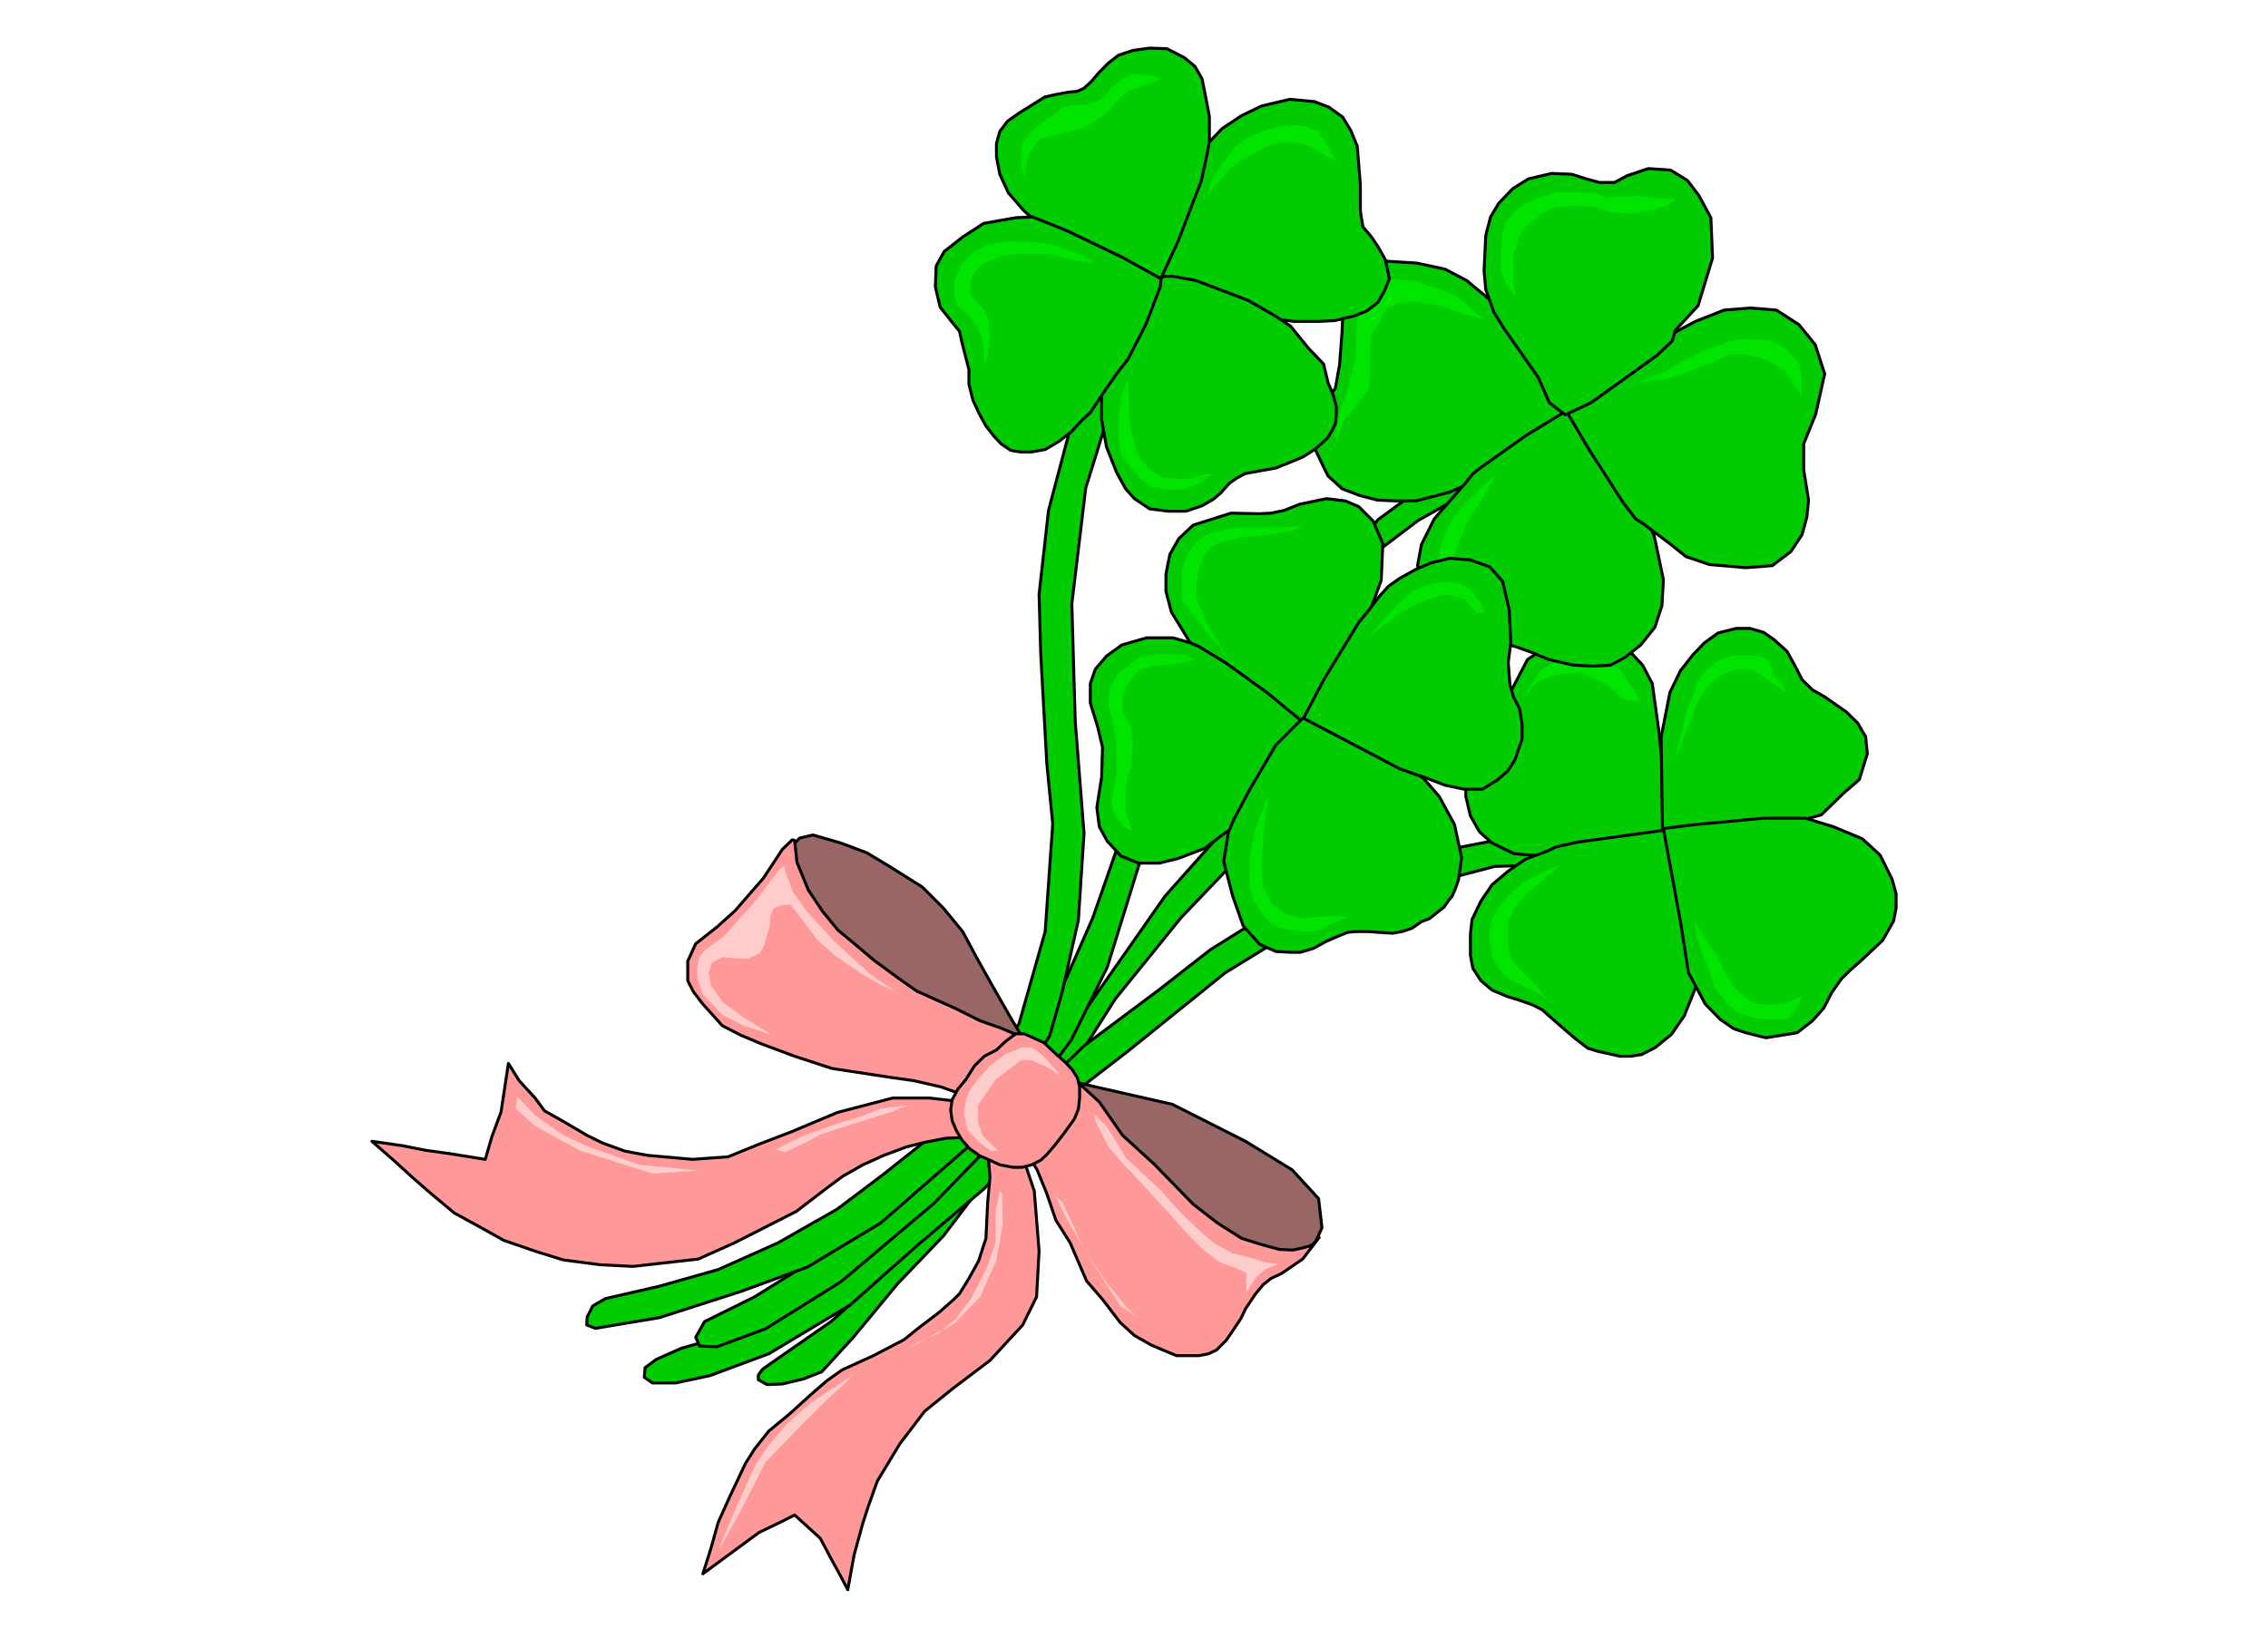 <svg xmlns="http://www.w3.org/2000/svg" width="10368" height="7488" fill-rule="evenodd" stroke-linecap="round" preserveAspectRatio="none" viewBox="0 0 10800 7800"><style>.pen1{stroke:#000;stroke-width:14;stroke-linejoin:round}.brush1{fill:#0c0}.pen2{stroke:none}.brush2{fill:#00e500}.brush4{fill:#f99}</style><path d="m5928 4053-304 318-313 387-180 284-428 567-210 277-219 229-210 254-151 165-87 34-100 24-73 3-42-23v-23l20-27 38-27 292-203 297-268 793-1043 191-276 306-437 406-456 107-88 31 58-164 271z" class="pen1 brush1"/><path d="m7362 3984-242 19-239 46-904 341-214 134-246 192-355 265-498 487-245 230-260 226-364 268-416 192-135 38-119 53-53 39-4 46 39 27h111l163-35 280-104 387-232 321-285 315-267 482-499 205-158 464-374 233-143 706-273 343-90 334-12 176-191-265 60z" class="pen1 brush1"/><path d="m7002 2187-294 181-146 107-1202 1449-156 447-150 342-114 238-349 467-237 218-322 268-439 273-238 118-42 74 18 42 82 4 233-86 360-225 440-371 321-331 334-448 172-348 165-533 206-280 907-1161 202-153 334-188 88-184-173 80z" class="pen1 brush1"/><path d="m5166 1734-74 323-99 374-45 400 8 287 29 521 28 285-36 513-125 440-457 567-193 153-215 162-283 161-284 127-283 80-253 58-61 35-27 53-2 38 41 16 305-51 392-126 313-115 349-210 428-373 275-360 101-157 61-214 76-338 27-414-42-536-16-557 66-551 111-357 199-505h-154l-160 271zm2288 1331-111 30-69 46-114 219-180 349v84l22 93 43 76 60 53 104 51 130 11 459-58 146-42-42-476-34-245-46-88-54-58-110-57-204 12z" class="pen1 brush1"/><path d="m7917 3984-7-472 42-214 50-103 60-77 54-56 65-47 87-22h64l66 19 49 34 62 56 37 66 35 69 50 49 61 35 100 70 54 53 38 65 8 81-38 123-74 64-107 104-127 35-194 26-308 32h-74l-53 10z" class="pen1 brush1"/><path d="m7370 4053-106 39-82 57-77 65-53 78-42 87-8 69v103l12 62 38 58 53 45 74 31 53 16 65 23 46 23 46 41 62 54 49 42 61 47 46 14 107 24h50l53-8 66-34 76-62 61-88 58-145 3-112-79-444-43-131-31-53-416 57-103 23-39 19z" class="pen1 brush1"/><path d="m8073 4694 47 88 71 73 65 45 57 19 96 24 149-24 73-57 54-61 38-74 45-64 46-45 50-44 101-95 52-92 12-61v-69l-19-69-57-115-85-78-137-57-134-41h-199l-320 30-157 19 23 127 61 333 35 227 33 61zM6490 1351l-62 66-34 68-3 93-12 159-20 112-35 47-48 65-16 92v81l43 91 21 42 67 61 83 32 85 22 88 4h95l161-42 96-42 275-176 96-81 96-92-100-226-134-181-119-103-129-107-103-54-135-29-146-9-95 35-15 72z" class="pen1 brush1"/><path d="m7809 3344-26-54-27-37-22-39-20-23-37-31-40-16-83-11-96 8-69 24-54 26-29 46-36 57-11 31 31-46 34-35 42-14 46-16 58-7 50-4 53 19 50 26 38 20 34 30 31 31 83 15zm700-46-23-42-39-38-7-35-15-31-27-19-27-10h-127l-70 29-60 51-33 53-22 65-31 77-11 58-31 115-8 37 69-164 31-91 38-63 39-46 52-33 61-24h60l43 16 38 30 100 65zm-1074 817-77 34-88 46-57 44-57 56-36 50-18 42-8 46v54l15 83 36 50 22 27 46 31 43 19 83 42 31 24-53-66-69-69-50-58-16-46-3-79 3-62 21-38 26-46 37-39 40-31 129-114zm635 275 8 67 27 83 35 85 23 76 36 46 30 39 42 35 42 14 51 15 45 5h95l24-20 26-30 16-31 11-31-39 20-45 16-68 7-54-4-39-15-42-31-42-39-37-61-34-77-61-92-50-77z" class="pen2 brush2"/><path d="m6980 2299-150 172-61 122-19 101 42 141 260 218 77 4 88 23 84 30 73 31 118 27 92 5 85-5 72-39 72-57 67-84 34-103 7-124-45-214-120-222-165-211-121-164-206 126-219 156-31 24-34 43z" class="pen1 brush1"/><path d="m7829 2497 123 93 76 61 112 38 173 15 127-10 88-67 53-80 23-84 8-81-23-145v-123l57-141 43-192-45-139-78-96-107-69-123-10-126 10-137 54-129 69-122 73-169 135-115 98-84 44 115 195 157 244 62 82 41 26z" class="pen1 brush1"/><path d="m7978 1573 108-117 69-227-8-192-58-107-53-70-81-50-106-7-101 34-60 32h-72l-62-17-69-22-96-4-111 26-75 47-66 69-39 65-23 89-8 168 8 88 38 107 47 77 164 234 54 122 76 58 122-58 154-110 161-116 72-68 15-51z" class="pen1 brush1"/><path d="m7126 2259-70 62-72 72-65 74-38 76-25 73-3 65 8 58 46 26h8l8-119 30-76 38-91 65-101 70-119zm672-436 130-53 74-43 68-35 59-30 58-16 49-22 58-8h50l77 4 68 30 35 32 42 49 11 57 4 47-4 45-45-65-32-49-65-39-55-24-83-15h-64l-70 35-71 26-83 36-76 18-135 20zm185-874-69-4-112-11-80 3-77 4-50-22-87-4h-96l-77 22-76 35-50 41-42 51-14 61-5 61v100l27 69 46 62-12-51-3-154 30-95 49-56 54-43 55-28 91-11 106 5 78 26 87 8 108-16 73-23 46-30zm-920 571-61-53-60-53-101-40-103-34-102-12-85 27-54 69-34 93-4 72-3 103-35 151-36 107-22 87v77l28-96 45-61 42-51 39-49 7-61v-85l4-111 38-62 38-69 51-26 72-8 137 21 104 40 95 24z" class="pen2 brush2"/><path d="m5514 1328 260 100 275 89 116 14h114l77-4 92-22 61-24 53-41 31-55 23-57-19-91-35-62-31-46-41-49-12-74V881l-15-185-30-73-39-65-65-47-69-27-118-11-135 32-95 46-92 61-61 64-53 62-67 135-110 375-15 80z" class="pen1 brush1"/><path d="M5759 672V555l-20-105-15-75-34-59-51-42-82-42-82-3-80 11-69 23-49 38-46 47-35 41-34 31-31 15-43 4-60 11-53 12-123 77-54 38-37 49-16 58v62l16 84 41 89 72 83 48 43 152 107 116 52 240 101 99 19 81-175 111-289 30-140 8-48zm-513 1212v116l23 129 49 123 42 76 42 47 73 49 88 11h84l77-26 54-31 35-30 41-46 34-24 40-22 148-27 77-31 54-23 53-34 27-23 34-31 23-38 15-31 4-45v-39l-15-54-24-57-21-89-73-76-84-104-73-49-127-73-141-54-111-42-108-20h-45l-87 69-120 231-69 176-19 92z" class="pen1 brush1"/><path d="m6366 770-34-58-29-47-27-39-50-22-61-8-66 4-50 15-72 23-42 23-54 39-31 42-37 49-28 39-22 47-15 60 41-56 53-63 70-57 80-41 57-33 66-7h65l50 13 91 53 45 24zm-833-395-53-16-89-5-57 28-46 41-42 46-34 20-46 11h-54l-50 11-45 36-85 57-31 38-27 30-11 43v58l15 76 11-79 16-43 24-34 22-32 81-19 42-12 64-15 58-26 43-31 45-34 27-35 34-32 35-26 74-27 79-29zm-162 1425-33 99-12 108v80l16 84 49 61 42 50 42 36 58 10 45 4h46l62-18 38-20 47-35h-32l-64 19-62 4-77-8-37-22-31-23-30-34-27-50-24-88-11-89v-84l-5-84z" class="pen2 brush2"/><path d="m4916 1033-79 4-153 27-100 65-88 69-38 69-4 99 23 97 57 72 35 43 11 50 34 133v69l19 76 31 67 31 56 39 50 33 35 46 31 46 8h50l68-12 66-39 58-45 53-57 38-35 77-116 53-75 49-63 85-165 69-180 4-38-184-102-260-125-118-48-51-20z" class="pen1 brush1"/><path d="m5212 1253-77-44-126-45-93-12-114-3-103 18-69 37-54 59-30 73-4 61 22 66 42 30 39 50 27 57 12 50 3 58 5 34 11-46 11-88-7-85-27-54-31-29-27-34-4-51 19-53 39-43 58-26 45-17 61-7h145l119 28 108 16z" class="pen2 brush2"/><path d="m6226 3444 173-261 98-199 80-219 8-175-46-108-69-69-63-27-90-11-129 27-73 29-62 13-57 3-134-3-180 57-69 65-42 74-19 95v81l26 99 90 147 244 191 222 153 92 38z" class="pen1 brush1"/><path d="m5668 3062-82-24h-126l-118 34-73 53-53 62-24 69v92l35 114 23 97-4 142-23 145 12 92 38 69 65 70 84 34h99l92-23 123-47 80-61 85-60 76-70 54-76 111-211 68-119-183-150-192-138-125-76-42-18z" class="pen1 brush1"/><path d="m5850 3962-23 141 42 162 51 145 79 88 77 34 70 4h46l63-19 62-34 46-20 54-22 39-4h57l53 4 65 4 47-8 46-16 45-31 39-15 37-30 31-24 20-29 19-24 15-34 15-43 15-106-34-158-73-134-76-87-161-104-257-143-156-38-127 127-122 207-77 145-27 62z" class="pen1 brush1"/><path d="m6769 3697 112 43 91 19h87l70-43 50-43 34-52 35-101v-72l-12-73-30-58-16-57-8-104 12-94-7-154-31-138-62-70-92-33-99-8-89 22-72 31-76 42-54 38-46 51-46 61-50 61-164 268-99 188 263 138 196 103 76 27 27 8z" class="pen1 brush1"/><path d="m6203 2505-123 8h-192l-61 11-76 19-49 35-34 38-24 46-16 61v135l47 64 46 54 45 62 39 42 26 43 16 10-99-165-50-118v-77l12-61 26-68 30-40 47-22 56-12 66-15 80-4 138-22 50-24zm-509 639-55-26-118-3-91 14-46 31-66 54-34 69-7 73 19 65 19 99 3 161-22 107-4 39 15 54 46 57 38 20-31-96v-114l27-101 8-99-11-89-39-71v-71l31-69 43-53 61-22 87-8 127-21zm347 641-68 177-22 126v137l26 77 38 58 34 38 43 20 38 8 70 11h53l60-23 46-24 58-19 8-3-108-5-110 12-85-20-65-49-42-81-8-118 12-161 22-161zm1030-870-22-46-27-38-34-31-39-23-42-4h-51l-56 11-73 32-42 34-58 58-56 64-54 58 95-69 69-49 51-27 60-27 57-19 50-8 77 23 30 34 27 34 38-7z" class="pen2 brush2"/><path d="m3596 4276 143-210 68-74 64-15 132 38 125 47 108 65 156 98 101 101 91 111 76 141 69 123 88 154 69 115 107 153 207 50 383 87 348 176 222 136 126 137 16 139-31 68-99 85-448 88-632-586-646-488-762-441-81-298z" class="pen1" style="fill:#966"/><path d="m3784 4003 11 104 54 132 68 102 73 89 82 68 90 76 117 86 87 61 187 84 114 57 97 34 73 31 41 39 257 191 100 92 110 158 151 138 186 191 115 89 115 73 95 30 85 23 65 3 50-11 42-12 33-37-79 103-101 69-49 23-38 30-38 46-46 69-22 46-35 53-35 51-46 46-38 18-45 9h-108l-119-50-81-46-68-62-84-110-76-88-78-181-68-108-43-126-45-111-58-99-84-96-157-135-77-38-83-30-131-30-114-16-275-42-177-58-153-57-103-43-89-46-95-106-42-55-27-53v-93l38-83 103-81 85-77 134-154 91-138 47-45 11 3z" class="pen1 brush4"/><path d="m4625 5271-95-29-103-12h-176l-264 69-219 92-149 57-152 62-170 12-214-19-107-20-107-39-75-37-112-66-89-50-45-61-76-83-51-82-35 231-45 122-30 104-169-27-115-16-111-22-145-21 103 90 91 83 93 81 106 88 128 70 107 60 157 54 126 39 175 23 157 8 311-35 172-77 295-150 149-114 73-54 95-54 100-45 107-40 87-22 104-20 92-3h100l15 191-11 119-8 170-35 108-46 83-45 73-27 27-69 61-96 73-72 58-146 76-149 68-72 51-75 65-106 96-96 79-68 86-43 68-76 161-54 120-34 122-39 123 268-197 116-56 53-27 122 111 51 96 46 84 34 65 30-165 42-153 26-80 43-120 107-177 118-155 135-109 176-133 156-169 66-134 12-219-23-286-73-215-57-97-170-89z" class="pen1 brush4"/><path d="m4790 4959 47-35h41l93 42 57 54 42 37 37 39 24 39 10 42v53l-6 53-19 47-50 69-41 53-40 47-29 27-43 22-46 12h-43l-63-12-47-22-47-20-49-34-38-43-27-46-19-45-7-51 7-49 27-50 38-46 42-66 46-45 58-30 45-42z" class="pen1 brush4"/><path d="m4285 4736-142-96-175-161-123-134-69-96-37-100-4-26-28 22-103 139-157 176-84 61-32 35-10 42v62l26 76 95 99 98 50 132 42-126-77-104-76-56-80-12-58 15-50 50-27 54 5 69 2 57-26 19-34 27-96 4-50 15-34 42-16h39l42 53 84 112 84 76 131 89 84 49 80 35 15 12zm766 387-23-27-43-47-29-29-43-31h-46l-84 34-72 57-54 59-43 61-18 57-5 50 15 73 58 61 57 42 28-4-69-69-23-65v-81l84-122 65-50 57-43h46l81 35 61 39zm157 181 57 56 42 65 57 93 161 149 65 74 57 60 70 65 61 54 88 49 80 20 95 27 47 4-65 27-42 38-46 69v-92l-51-22-76-28-80-61-77-77-80-91-141-154-85-89-68-80-58-115-11-41zm-180 397 46 93 88 157 103 161 73 111 76 46-43-35-102-126-107-157-70-154-33-72-31-24zm-2565-479 85 90 134 95 122 56 242 85 279 27-218 15-348-111-208-114-69-61-26-24 7-58zm1230 254 121-61 150-55 153-48 77-32 130-16-88 35-150 46-175 57-88 46-84 39-46-11zm1068 199-20 99v146l-42 120-74 145-72 95-87 73-93 39-46 30 219-119 121-126 78-176 30-172-4-146-10-8zm-709 882-189 122-116 103-90 108-57 83-88 193-70 165-18 50 92-165 130-253 168-173 124-123 91-83 23-27z" class="pen2" style="fill:#fcc"/></svg>
